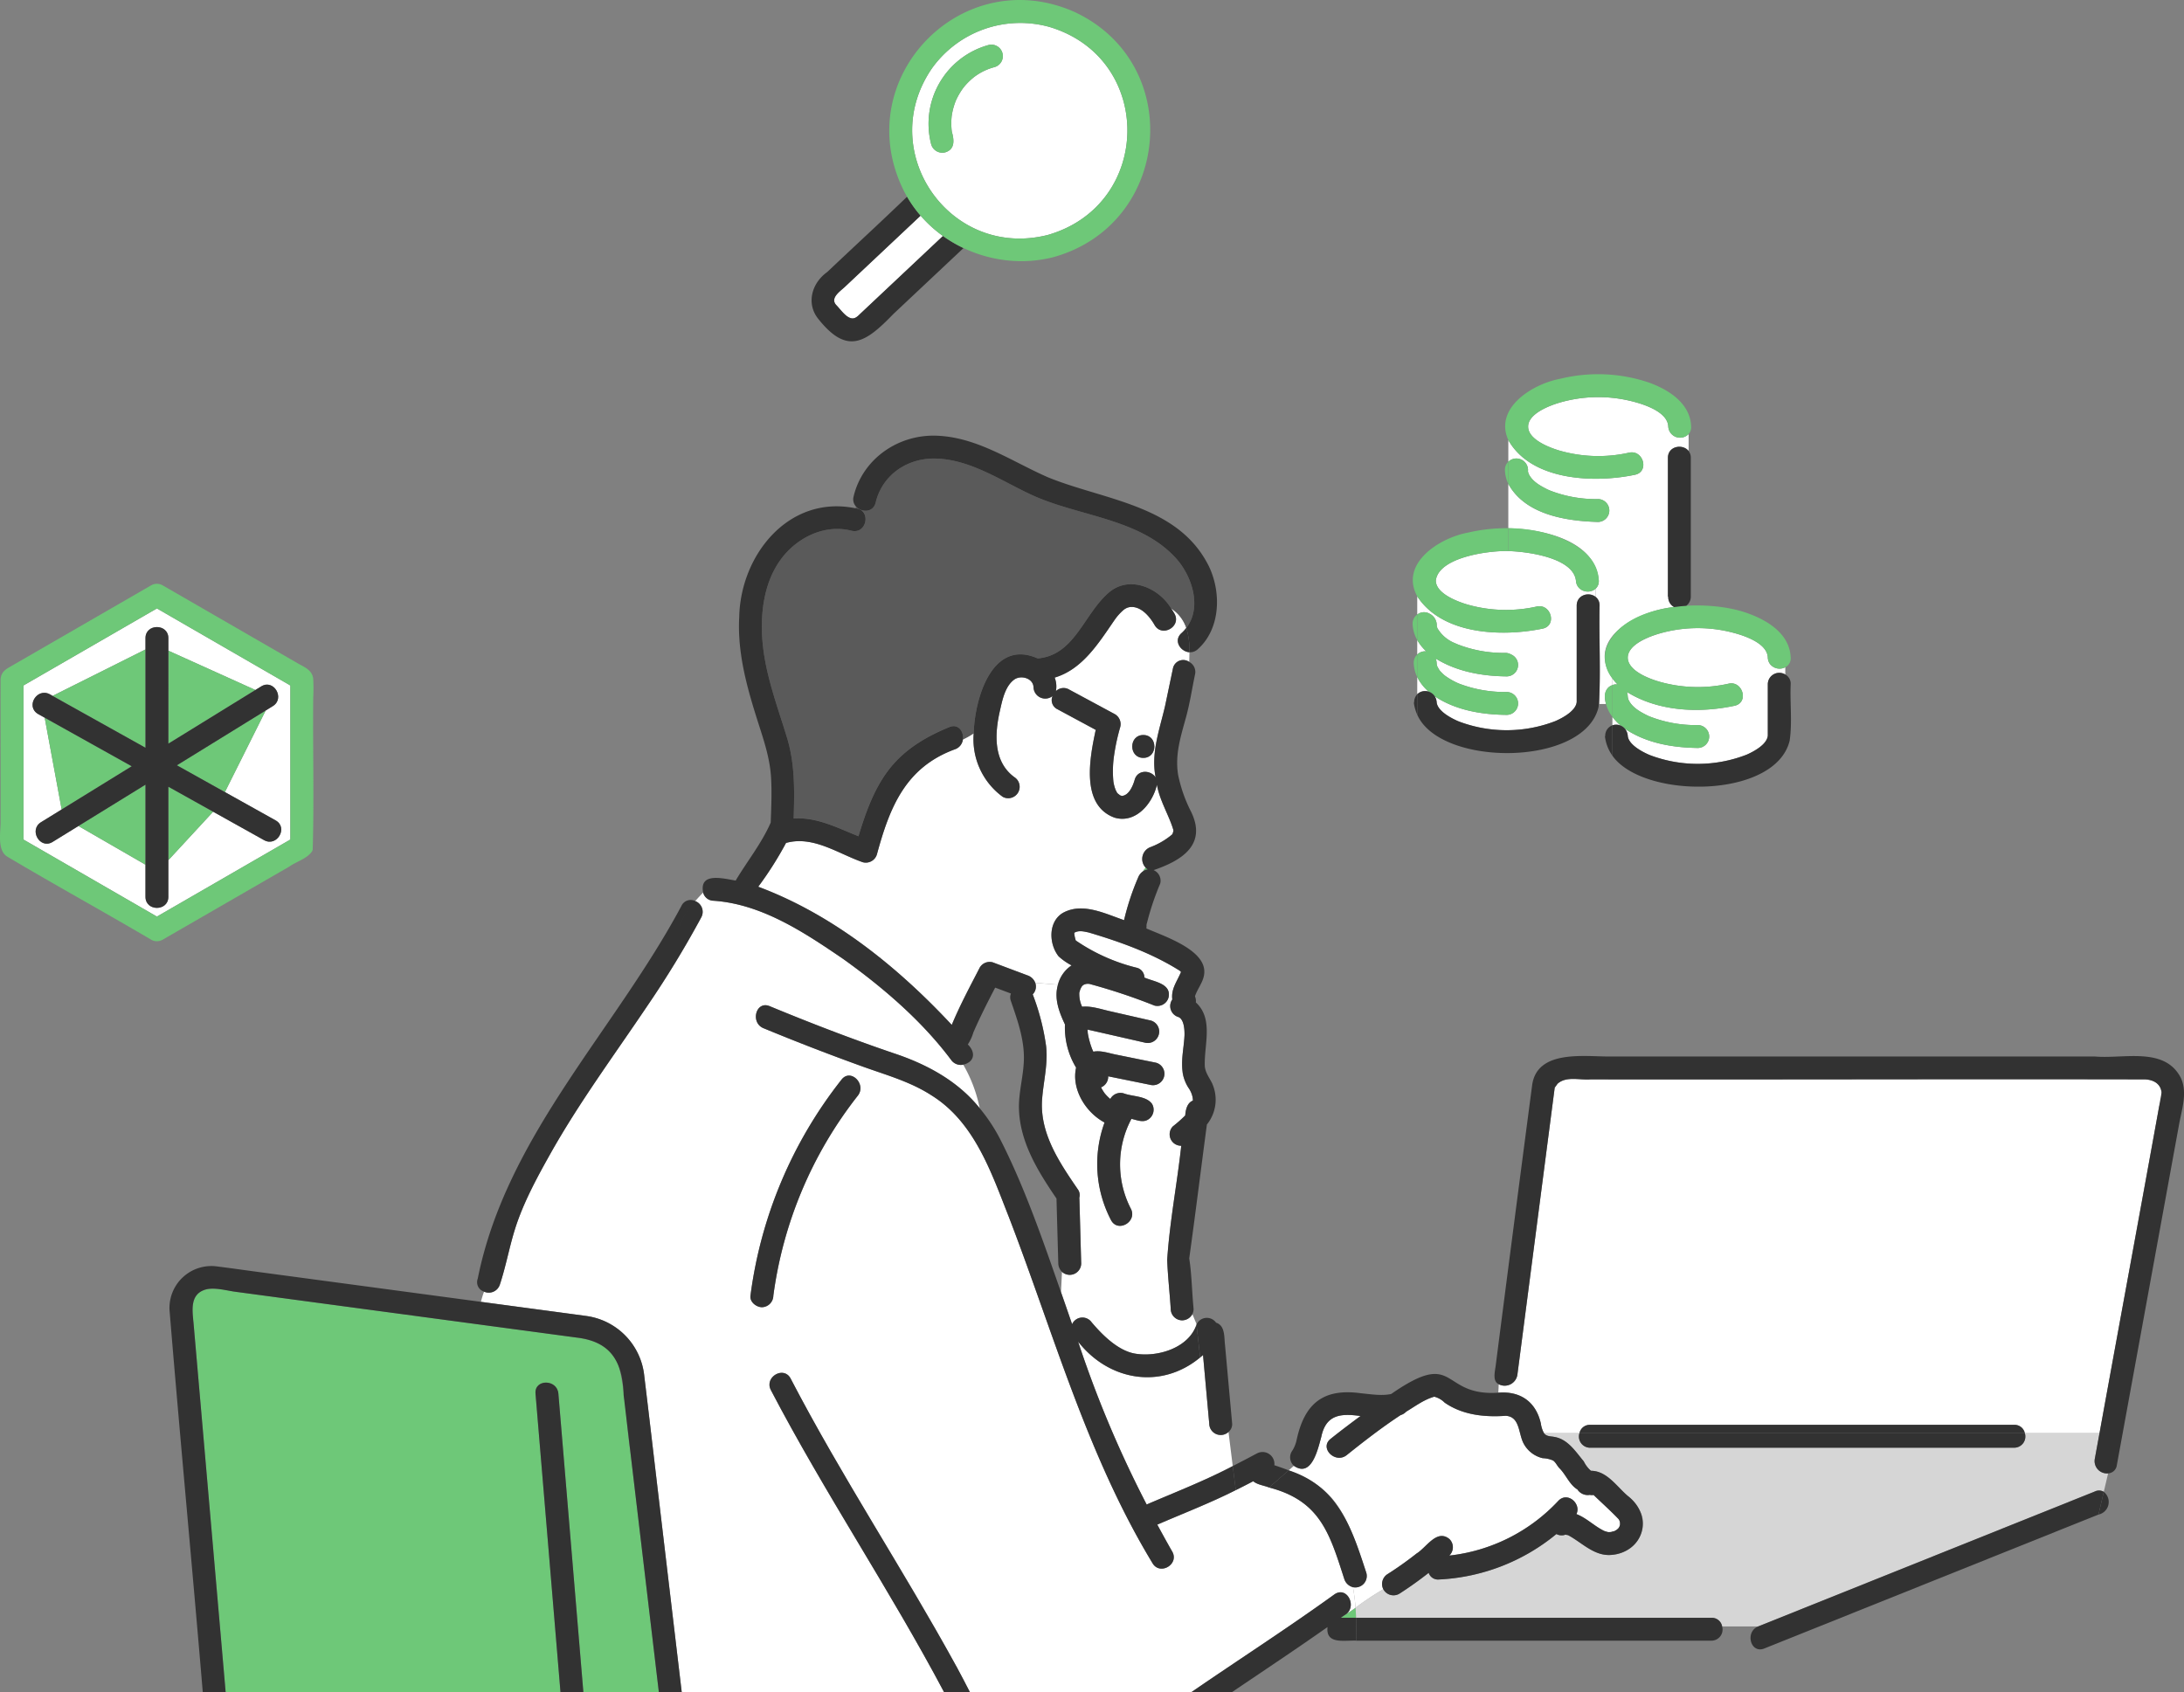 <svg id="Gruppe_13169" data-name="Gruppe 13169" xmlns="http://www.w3.org/2000/svg" xmlns:xlink="http://www.w3.org/1999/xlink" width="453.775" height="351.634" viewBox="0 0 453.775 351.634">
  <rect x="0" y="0" width="453.775" height="351.634" fill="#808080" stroke="none"/>
  <defs>
    <clipPath id="clip-path">
      <rect id="Rechteck_4820" data-name="Rechteck 4820" width="453.775" height="351.634" fill="none"/>
    </clipPath>
  </defs>
  <g id="Gruppe_13168" data-name="Gruppe 13168" clip-path="url(#clip-path)">
    <path id="Pfad_27902" data-name="Pfad 27902" d="M188.373,87.259c0-.065,0-.086,0-.13,0-.029-.013-.06-.014-.086a1.426,1.426,0,0,1,.011.216" transform="translate(110.135 50.894)" fill="#fff"/>
    <path id="Pfad_27903" data-name="Pfad 27903" d="M187.7,86.28a9.8,9.8,0,0,1-1.886-2.355v3.009a2.3,2.3,0,0,1,1.886-.654" transform="translate(108.647 49.071)" fill="#fff"/>
    <path id="Pfad_27904" data-name="Pfad 27904" d="M187.479,91.673a2.337,2.337,0,0,1,.683.108,9.685,9.685,0,0,1-2.345-3v3.569a2.185,2.185,0,0,1,1.662-.673" transform="translate(108.647 51.908)" fill="#fff"/>
    <path id="Pfad_27905" data-name="Pfad 27905" d="M212.488,90.212a10.719,10.719,0,0,1-1.082-1.249v1.374a2.021,2.021,0,0,1,1.082-.125" transform="translate(123.609 52.017)" fill="#fff"/>
    <path id="Pfad_27906" data-name="Pfad 27906" d="M222.867,80.089a2.471,2.471,0,0,1-4.079-1.713c-.612-4.77-10.121-6.006-14.047-6.114v0c-4.014-.13-14.478,1.261-15.064,6.114,0,2.664,4.32,4.32,6.481,4.971a29.215,29.215,0,0,0,14.479.439c2.987-.651,4.252,3.932,1.265,4.585-8.494,1.756-20.859,1.307-26.086-6.7v3.781a2.287,2.287,0,0,1,2.55-.182,2.658,2.658,0,0,1,1.5,2.537,3.255,3.255,0,0,0,.151.506,7.4,7.4,0,0,0,3.673,3.1c-.008,0,.292.135.379.176a26.262,26.262,0,0,0,10.093,1.832,2.363,2.363,0,0,1,1.139.315,2.372,2.372,0,0,1-.911,4.564c-5.1-.051-10.342-.984-14.733-3.7a2.889,2.889,0,0,1,.19,1.076c0-.122.019-.133.014.1a4.786,4.786,0,0,0,.125.464c.141.26.3.513.437.773a8.2,8.2,0,0,0,1.157,1.141,14.777,14.777,0,0,0,2.9,1.64,26.684,26.684,0,0,0,9.909,1.751,2.377,2.377,0,0,1,0,4.754c-5.165-.048-10.606-.96-14.972-3.879a3.163,3.163,0,0,1,.436,1.292c.214,1.8,2.957,3.257,4.547,3.935a28.02,28.02,0,0,0,20.118-.057c1.589-.7,4.264-2.154,4.428-3.974V83.572a2.4,2.4,0,0,1,3.919-1.788Z" transform="translate(108.647 42.247)" fill="#fff"/>
    <path id="Pfad_27907" data-name="Pfad 27907" d="M219.385,111.9v-1.372c-5.86-8.475,5.684-14.188,12.836-14.83a2.337,2.337,0,0,1-1.233-2.209l-.068.068V64.683c0-2.478,3.111-2.948,4.3-1.415V59.749a2.461,2.461,0,0,1-4.231-1.548c-.111-3.241-5.61-4.832-8.212-5.421a28.79,28.79,0,0,0-14.418.452c-2.184.656-6.481,2.3-6.481,4.97s4.32,4.323,6.481,4.973a29.2,29.2,0,0,0,14.479.437c2.987-.65,4.252,3.935,1.265,4.586-8.494,1.792-21.588,1.268-26.344-7.2v4.5a2.422,2.422,0,0,1,4.081,2.016,3.566,3.566,0,0,0,.151.507c.723,1.532,2.334,2.455,3.9,3.23-.009,0,.293.135.379.176a26.329,26.329,0,0,0,10.093,1.834,2.377,2.377,0,0,1,0,4.754c-6.657-.182-15.134-1.537-18.606-7.912v9.213c7.028.185,18.009,2.418,18.8,10.866a2.106,2.106,0,0,1-.675,1.713v1.7a2.158,2.158,0,0,1,.835,1.786c-.035,6.817.068,13.647-.035,20.462h1.391c-.509-1.429-.353-3.382,1.309-3.928" transform="translate(115.629 30.448)" fill="#fff"/>
    <path id="Pfad_27908" data-name="Pfad 27908" d="M212.222,95.612a2.3,2.3,0,0,1,.87.168A10.711,10.711,0,0,1,211.406,94V95.75a2.446,2.446,0,0,1,.816-.138" transform="translate(123.609 54.962)" fill="#fff"/>
    <path id="Pfad_27909" data-name="Pfad 27909" d="M243.274,89.931a2.309,2.309,0,0,1-.529-1.439c-.111-3.241-5.61-4.833-8.212-5.423a28.791,28.791,0,0,0-14.418.452c-2.182.658-6.481,2.3-6.481,4.971s4.321,4.321,6.481,4.971a29.215,29.215,0,0,0,14.479.441,2.294,2.294,0,0,1,2.425.9c.918,1.233.757,3.268-1.16,3.686-7.374,1.574-15.841,1.214-22.385-2.86a2.457,2.457,0,0,1,.16.791c0,.1.07.493.03.344a3.3,3.3,0,0,0,.152.509c.721,1.532,2.333,2.455,3.9,3.228-.008,0,.293.135.379.176a26.3,26.3,0,0,0,10.093,1.833,2.377,2.377,0,0,1,0,4.754c-5.264-.073-10.732-1-15.161-4.014a3.026,3.026,0,0,1,.624,1.545c.214,1.8,2.957,3.258,4.547,3.936a28.028,28.028,0,0,0,20.118-.059c1.589-.7,4.264-2.154,4.428-3.974V93.983A2.385,2.385,0,0,1,246.375,92V90.492a2.607,2.607,0,0,1-3.1-.561" transform="translate(124.557 48.158)" fill="#fff"/>
    <path id="Pfad_27910" data-name="Pfad 27910" d="M197.315,62.213a7.236,7.236,0,0,0,.7,2.932v-4.6a2.274,2.274,0,0,0-.7,1.672" transform="translate(115.369 35.398)" fill="#6ec878"/>
    <path id="Pfad_27911" data-name="Pfad 27911" d="M216.365,68.563a26.292,26.292,0,0,1-10.093-1.832c-.086-.041-.388-.181-.38-.176-1.569-.776-3.179-1.7-3.9-3.23a3.409,3.409,0,0,1-.151-.509,2.422,2.422,0,0,0-4.081-2.016v4.6c3.474,6.378,11.945,7.729,18.606,7.912a2.377,2.377,0,0,0,0-4.754" transform="translate(115.629 35.136)" fill="#6ec878"/>
    <path id="Pfad_27912" data-name="Pfad 27912" d="M185.354,87.521a7.068,7.068,0,0,0,.734,2.984V85.824a2.3,2.3,0,0,0-.734,1.7" transform="translate(108.376 50.181)" fill="#6ec878"/>
    <path id="Pfad_27913" data-name="Pfad 27913" d="M204.393,96.856a26.678,26.678,0,0,1-9.909-1.751,14.777,14.777,0,0,1-2.9-1.64,8.188,8.188,0,0,1-1.157-1.139c-.143-.261-.3-.513-.439-.775a4.769,4.769,0,0,1-.124-.464c0,.044,0,.065,0,.13A1.426,1.426,0,0,0,189.85,91c0,.025.01.057.014.086,0-.228-.021-.217-.016-.1a2.863,2.863,0,0,0-.19-1.076c4.391,2.715,9.63,3.648,14.735,3.7a2.372,2.372,0,0,0,.91-4.564,2.338,2.338,0,0,0-1.138-.314A26.293,26.293,0,0,1,194.072,86.9l-.38-.176a7.393,7.393,0,0,1-3.672-3.1,3.09,3.09,0,0,1-.151-.506,2.658,2.658,0,0,0-1.5-2.536,2.287,2.287,0,0,0-2.55.181v5.3a9.8,9.8,0,0,0,1.886,2.355,2.3,2.3,0,0,0-1.886.656v4.68a9.657,9.657,0,0,0,2.344,3,2.216,2.216,0,0,1,1.26.979c4.366,2.917,9.808,3.83,14.972,3.878a2.377,2.377,0,0,0,0-4.754" transform="translate(108.647 46.937)" fill="#6ec878"/>
    <path id="Pfad_27914" data-name="Pfad 27914" d="M185.21,82.465a7.221,7.221,0,0,0,.962,3.413v-5.3a2.318,2.318,0,0,0-.962,1.884" transform="translate(108.292 47.116)" fill="#6ec878"/>
    <path id="Pfad_27915" data-name="Pfad 27915" d="M210.41,92.052a7.547,7.547,0,0,0,1.578,4.386V89.83a2.374,2.374,0,0,0-1.578,2.222" transform="translate(123.026 52.523)" fill="#6ec878"/>
    <path id="Pfad_27916" data-name="Pfad 27916" d="M240.215,81.059c-8.25-3.1-25.913-2.518-29.515,7.225a6.847,6.847,0,0,0,1.288,6.277v0a10.875,10.875,0,0,0,1.082,1.249,2.021,2.021,0,0,0-1.082.125v6.608a10.726,10.726,0,0,0,1.688,1.781,2.17,2.17,0,0,1,.883.662c4.428,3.009,9.895,3.941,15.159,4.014a2.377,2.377,0,1,0,0-4.754,26.294,26.294,0,0,1-10.093-1.833l-.38-.176c-1.569-.775-3.179-1.7-3.9-3.228a3.111,3.111,0,0,1-.151-.509c.038.149-.029-.239-.032-.344a2.416,2.416,0,0,0-.16-.791c6.546,4.074,15.013,4.434,22.385,2.86,3.081-.723,1.567-5.283-1.263-4.583a29.215,29.215,0,0,1-14.479-.441c-8.567-2.507-8.625-7.423,0-9.942a28.784,28.784,0,0,1,14.416-.452c2.6.59,8.1,2.182,8.213,5.423a2.452,2.452,0,0,0,3.629,2v0a2.05,2.05,0,0,0,1.125-2c-.168-4.862-4.691-7.691-8.814-9.172" transform="translate(123.026 46.419)" fill="#6ec878"/>
    <path id="Pfad_27917" data-name="Pfad 27917" d="M222.984,59.461v0c-1.189-1.531-4.3-1.063-4.3,1.417V89.754c.024-.022.046-.044.068-.067a2.339,2.339,0,0,0,1.233,2.209c.829-.122,1.666-.211,2.509-.273a2.384,2.384,0,0,0,.944-1.87V60.878a2.255,2.255,0,0,0-.455-1.417" transform="translate(127.865 34.253)" fill="#323232"/>
    <path id="Pfad_27918" data-name="Pfad 27918" d="M185.434,92.8l-.068-.068a8.751,8.751,0,0,0,.716,2.555V91.03a2.493,2.493,0,0,0-.648,1.772" transform="translate(108.383 53.225)" fill="#323232"/>
    <path id="Pfad_27919" data-name="Pfad 27919" d="M218.95,80.242v20.043c-.165,1.821-2.841,3.279-4.429,3.974a28.028,28.028,0,0,1-20.118.059c-1.591-.68-4.334-2.135-4.548-3.935a2.4,2.4,0,0,0-4.038-1.7v4.257c4.813,10.9,34.765,10.863,37.673-1.6.586-6.946.024-14.088.214-21.1,0-3.058-4.754-3.065-4.754,0" transform="translate(108.647 45.575)" fill="#323232"/>
    <path id="Pfad_27920" data-name="Pfad 27920" d="M210.489,97.411c-.022-.022-.046-.044-.068-.068a8.72,8.72,0,0,0,1.561,4.079V95.105a2.3,2.3,0,0,0-1.493,2.306" transform="translate(123.033 55.608)" fill="#323232"/>
    <path id="Pfad_27921" data-name="Pfad 27921" d="M247.322,88.56v0a2.384,2.384,0,0,0-3.629,1.982v10.713c-.163,1.821-2.84,3.279-4.429,3.974a28.02,28.02,0,0,1-20.118.059c-1.589-.678-4.333-2.135-4.547-3.936a2.433,2.433,0,0,0-3.193-2.238v6.317c6.385,9.058,33.879,9.028,36.827-3.123.561-3.835.043-7.868.214-11.765a2.154,2.154,0,0,0-1.125-1.982" transform="translate(123.609 51.598)" fill="#323232"/>
    <path id="Pfad_27922" data-name="Pfad 27922" d="M227.172,50.785a33.038,33.038,0,0,0-18.36-.777C203.151,51.04,194.966,56.02,198,62.749v0c4.757,8.472,17.848,8.995,26.344,7.2,2.989-.653,1.724-5.237-1.263-4.585a29.208,29.208,0,0,1-14.478-.441c-2.162-.65-6.485-2.307-6.485-4.971s4.3-4.314,6.485-4.971a28.783,28.783,0,0,1,14.416-.452c2.6.59,8.1,2.182,8.214,5.423A2.459,2.459,0,0,0,235.46,61.5v0a2.147,2.147,0,0,0,.526-1.547c-.17-4.862-4.692-7.691-8.814-9.172" transform="translate(115.387 28.693)" fill="#6ec878"/>
    <path id="Pfad_27923" data-name="Pfad 27923" d="M196.712,70.176c-5.873,1.063-14.291,6.382-10.553,13.245v0c5.228,8.007,17.587,8.454,26.084,6.7,2.989-.653,1.724-5.236-1.263-4.585A29.215,29.215,0,0,1,196.5,85.1c-2.162-.651-6.483-2.307-6.483-4.971.591-4.856,11.039-6.241,15.064-6.114V69.262a34.929,34.929,0,0,0-8.37.914" transform="translate(108.306 40.496)" fill="#6ec878"/>
    <path id="Pfad_27924" data-name="Pfad 27924" d="M207.746,70.952a30.563,30.563,0,0,0-9.988-1.691v4.751c3.906.1,13.443,1.344,14.048,6.112.1,3.052,4.859,3.066,4.754,0-.168-4.862-4.691-7.691-8.814-9.172" transform="translate(115.629 40.497)" fill="#6ec878"/>
    <path id="Pfad_27925" data-name="Pfad 27925" d="M30.8,79.782,3.076,95.789V127.8q13.865,8,27.727,16.009L58.529,127.8V95.789L30.8,79.782m24.669,44.044c2.675,1.493.274,5.6-2.4,4.106l-10.587-5.909-9.305,10.072v7.61c0,3.065-4.754,3.06-4.754,0v-6.675L14.5,124.989,9.126,128.3c-2.613,1.612-5-2.5-2.4-4.1l4.285-2.643L7.485,102.488q-.675-.378-1.352-.754c-2.946-1.86.227-5.995,2.986-3.778L28.426,88.3V85.95c0-3.065,4.754-3.06,4.754,0v2.61l18.083,8.168q.609-.376,1.215-.75c2.615-1.613,5,2.5,2.4,4.1l-1.472.908-8.477,16.952,10.543,5.884" transform="translate(1.799 46.648)" fill="#fff"/>
    <path id="Pfad_27926" data-name="Pfad 27926" d="M37.422,95.77l-14.231,8.778q4.989,2.784,9.979,5.569l8.475-16.952L37.422,95.77" transform="translate(13.56 54.473)" fill="#6ec878"/>
    <path id="Pfad_27927" data-name="Pfad 27927" d="M22.073,118.426l9.307-10.072-9.307-5.195Z" transform="translate(12.906 60.317)" fill="#6ec878"/>
    <path id="Pfad_27928" data-name="Pfad 27928" d="M24.211,102.888l-13.926,8.591,13.926,8.041Z" transform="translate(6.014 60.158)" fill="#6ec878"/>
    <path id="Pfad_27929" data-name="Pfad 27929" d="M26.2,105.587V85.157L6.89,94.811,26.2,105.587" transform="translate(4.029 49.791)" fill="#6ec878"/>
    <path id="Pfad_27930" data-name="Pfad 27930" d="M23.939,104.2Q14.9,99.156,5.859,94.109l3.526,19.069L23.939,104.2" transform="translate(3.426 55.025)" fill="#6ec878"/>
    <path id="Pfad_27931" data-name="Pfad 27931" d="M22.073,104.642,40.156,93.487,22.073,85.321Z" transform="translate(12.906 49.887)" fill="#6ec878"/>
    <path id="Pfad_27932" data-name="Pfad 27932" d="M61.862,93.073,33.8,76.872a2.4,2.4,0,0,0-2.4,0Q16.791,85.309,2.181,93.743c-1.087.628-1.9,1.131-2.059,2.585-.021,9.9.014,19.831,0,29.743,0,2.1-.7,5.71,1.26,7.093,9.911,5.9,20.067,11.475,30.022,17.333a2.4,2.4,0,0,0,2.4,0l26.263-15.162c1.521-1.086,3.787-1.667,4.806-3.253a1.661,1.661,0,0,0,.1-.311c.306-10.492.006-21.054.108-31.567a38.257,38.257,0,0,0,0-3.884c-.192-1.853-1.808-2.433-3.22-3.247m-1.534,33.559v3.06Q46.465,137.7,32.6,145.7L4.876,129.692V97.678q13.863-8,27.726-16.009,13.863,8.006,27.726,16.009Z" transform="translate(0 44.76)" fill="#6ec878"/>
    <path id="Pfad_27933" data-name="Pfad 27933" d="M48.485,102.167q2.848-1.757,5.7-3.513c2.6-1.6.214-5.718-2.4-4.106l-19.3,11.9V84.52c0-3.058-4.754-3.063-4.754,0V107.3q-9.946-5.55-19.893-11.1c-2.675-1.493-5.074,2.612-2.4,4.1q9.715,5.422,19.432,10.846L6.03,122.768c-2.6,1.6-.214,5.718,2.4,4.106l19.3-11.9v23.306c0,3.058,4.754,3.063,4.754,0V115.4q9.948,5.55,19.893,11.1c2.675,1.493,5.074-2.612,2.4-4.1q-10.259-5.726-20.52-11.453l14.231-8.778" transform="translate(2.496 48.076)" fill="#323232"/>
    <path id="Pfad_27934" data-name="Pfad 27934" d="M111.532,43.129c-.948.892-3.054,2.26-1.746,3.708,1.3,1.35,3.038,4.188,4.9,1.927l17.287-16.256a26.514,26.514,0,0,1-4.645-4.233q-7.9,7.428-15.795,14.853" transform="translate(63.948 16.533)" fill="#fff"/>
    <path id="Pfad_27935" data-name="Pfad 27935" d="M122.073,44.9l-5.659,5.321c-.553.52-1.125,1.081-1.962.789-1.122-.391-2.116-1.9-2.936-2.716-1.309-1.448.8-2.816,1.746-3.708L129.057,29.73a25.841,25.841,0,0,1-2.8-3.941c-5.48,5.277-11.074,10.421-16.595,15.652-3.193,2.258-4.426,6.5-1.913,9.681,6.028,7.626,9.836,5.058,15.625-.932l14.586-13.716a27.36,27.36,0,0,1-4.263-2.513L122.073,44.9" transform="translate(62.219 15.079)" fill="#323232"/>
    <path id="Pfad_27936" data-name="Pfad 27936" d="M148.171,3.854a22.572,22.572,0,0,0-24.454,8.57c-11.882,17.273,3.719,39.8,24.068,34.635,21.794-6.279,22.148-36.637.385-43.205M136.7,12.189a12.024,12.024,0,0,0-4.239,2.062,13.614,13.614,0,0,0-2.231,2.228,14.271,14.271,0,0,0-1.58,2.716,14.113,14.113,0,0,0-.834,3.084,13.987,13.987,0,0,0,.021,3.356c-.022-.181-.021-.187,0-.017.482,1.681.7,3.642-1.366,4.279a2.412,2.412,0,0,1-2.924-1.659A16.97,16.97,0,0,1,135.438,7.6a2.378,2.378,0,0,1,1.263,4.585" transform="translate(69.928 1.759)" fill="#fff"/>
    <path id="Pfad_27937" data-name="Pfad 27937" d="M154.995,2.443c-23.368-10.28-46.6,13.784-35.58,36.787,5.513,11.4,19.1,17.386,31.39,14.174,24.417-6.887,27.276-40.291,4.19-50.961M149.54,48.82c-20.354,5.161-35.949-17.365-24.068-34.637a22.574,22.574,0,0,1,24.453-8.568c21.769,6.572,21.4,36.931-.385,43.205" transform="translate(68.172 0)" fill="#6ec878"/>
    <path id="Pfad_27938" data-name="Pfad 27938" d="M134.195,5.939a16.968,16.968,0,0,0-11.884,20.633,2.412,2.412,0,0,0,2.924,1.659c2.065-.643,1.845-2.591,1.366-4.279-.027-.17-.029-.163-.006.017a14.07,14.07,0,0,1-.021-3.356,14.2,14.2,0,0,1,.834-3.084,14.356,14.356,0,0,1,1.58-2.716,13.739,13.739,0,0,1,2.231-2.228,12.032,12.032,0,0,1,4.241-2.062,2.378,2.378,0,0,0-1.265-4.585" transform="translate(71.169 3.425)" fill="#6ec878"/>
    <path id="Pfad_27939" data-name="Pfad 27939" d="M210.88,200.9c.07.008.113,0,.1-.008a.744.744,0,0,0-.1.008" transform="translate(123.301 117.462)" fill="#6ec878"/>
    <path id="Pfad_27940" data-name="Pfad 27940" d="M205.644,201.315a.492.492,0,0,0-.162-.065.6.6,0,0,0,.162.065" transform="translate(120.145 117.67)" fill="#6ec878"/>
    <path id="Pfad_27941" data-name="Pfad 27941" d="M205.169,201.229c0,.008.027,0,.07,0-.027,0-.067,0-.07,0" transform="translate(119.962 117.655)" fill="#6ec878"/>
    <path id="Pfad_27942" data-name="Pfad 27942" d="M150.341,121.265c-.014.082-.024.17-.04.252.017-.087.03-.154.043-.217,0-.019,0-.038,0-.057l0,.022" transform="translate(87.881 70.891)" fill="#6ec878"/>
    <path id="Pfad_27943" data-name="Pfad 27943" d="M211.687,200.766c.043-.013.036-.013,0,0" transform="translate(123.773 117.382)" fill="#6ec878"/>
    <path id="Pfad_27944" data-name="Pfad 27944" d="M210.861,200.9l.03,0h0l-.027,0h0" transform="translate(123.29 117.465)" fill="#6ec878"/>
    <path id="Pfad_27945" data-name="Pfad 27945" d="M150.332,121.3c0,.016,0,.032,0,.048.009-.059.027-.116.038-.174.033-.217-.025-.024-.036.127" transform="translate(87.898 70.79)" fill="#6ec878"/>
    <path id="Pfad_27946" data-name="Pfad 27946" d="M101.257,190.764q2.6,31.03,5.193,62.06h15.685l-5.886-49.658c-.935-5.971-.989-12.487-2.48-18.256-1.57-3.916-5.031-5.288-8.717-5.784q-35.556-4.771-71.11-9.545c-6.336-1.377-9.592-.769-8.488,6.569q3.337,38.337,6.672,76.674H101.7q-2.6-31.03-5.193-62.06c-.255-3.054,4.5-3.027,4.754,0" transform="translate(14.759 98.81)" fill="#6ec878"/>
    <path id="Pfad_27947" data-name="Pfad 27947" d="M176.537,212.379c-.249.173-.5.345-.743.521h3.173c-.027-.7-.059-1.395-.109-2.092-.767.542-1.537,1.074-2.32,1.57" transform="translate(102.786 123.26)" fill="#6ec878"/>
    <path id="Pfad_27948" data-name="Pfad 27948" d="M314.576,190.946H226.462a2.315,2.315,0,0,1-2.209-3.022h-7.366c.539.721,1.341.613,2.149.778,2.824.483,4.405,3.046,6.112,5.084a6.087,6.087,0,0,0,1.494,1.954c3.271.013,5.315,3.206,7.573,5.16a9.966,9.966,0,0,1,2.894,3.8c1.505,4.176-2.082,8.4-6.315,8.518-3.509.25-6.009-2.556-8.871-4.089-.133-.043-.385-.067-.564-.133a2.249,2.249,0,0,1-1.9-.124,41.435,41.435,0,0,1-24.395,9.446,2.038,2.038,0,0,1-2.139-1.379c-1.975,1.545-4.012,3.008-6.125,4.356a2.4,2.4,0,0,1-3.3-.949,63.656,63.656,0,0,0-5.773,3.84c.051.7.084,1.395.109,2.092h73.833a2.18,2.18,0,0,1,2.228,1.8h7.492l46.373-18.592,23.623-9.47a1.926,1.926,0,0,1,1.808.09l.9-3.837a2.567,2.567,0,0,1-2.778-2.971l.984-5.383H316.786a2.319,2.319,0,0,1-2.211,3.022" transform="translate(103.916 109.879)" fill="#d6d6d6"/>
    <path id="Pfad_27949" data-name="Pfad 27949" d="M330.853,141.568c-38.41-.086-76.84.057-115.257,0-2.242.184-5.025-.732-6.852.914.016-.016-.585.811-.583.818l-7.754,59.654a2.672,2.672,0,0,1-3.875,1.959l-.084,1.757c4.586-.38,7.83,1.9,8.839,6.41a5.666,5.666,0,0,0,.653,2h7.366a2.174,2.174,0,0,1,2.209-1.732h88.116a2.17,2.17,0,0,1,2.209,1.732h15.516q6.2-33.937,12.392-67.873c.962-3,.715-5.347-2.9-5.642" transform="translate(114.863 82.721)" fill="#fff"/>
    <path id="Pfad_27950" data-name="Pfad 27950" d="M166.462,202.963a2.425,2.425,0,0,1-2.377-2.377c-.217-3.4-.612-6.8-.734-10.2.51-7.879,2.057-15.809,2.919-23.7a2.377,2.377,0,0,1-1.742-4.03,27.4,27.4,0,0,0,2.566-2.265c.092-1.2.4-2.631,1.6-3.09-.011-2.114-2.089-3.8-2.177-6.15-.357-2.532.38-4.94.428-7.456.021-1.052-.074-3.258-1.247-3.751a2.378,2.378,0,0,1-1.287-3.656c-.279-2.2.937-3.646,1.808-5.708-.063-.079-.2-.206-.247-.254-5.773-3.656-12.407-6.019-18.932-7.958-1.038-.214-2.09-.513-3.081.111.132-.108.09.146.078.043a6.533,6.533,0,0,0,.319,1.513,38.686,38.686,0,0,0,12.567,5.64,2.1,2.1,0,0,1,1.688,2.055c1.941.875,5.681,1.214,5.012,4.165a2.4,2.4,0,0,1-2.924,1.661,122.577,122.577,0,0,0-13.237-4.426,1.871,1.871,0,0,0-1.656.227c.12-.1-.108.136-.22.258a5.646,5.646,0,0,0-.314.628c-.055.173-.12.455-.185.6a6.244,6.244,0,0,0,.582,2.954c1.837-.2,3.973.52,5.675.908l8.58,1.956a2.378,2.378,0,0,1-1.265,4.585c-3.957-.9-7.9-1.808-11.86-2.7.006.228.038.51.048.729a16.731,16.731,0,0,0,.932,3.374c.071.165.149.33.228.491,1.57-.323,3.272.338,4.813.624q4.108.834,8.215,1.667a2.378,2.378,0,0,1-1.263,4.585l-8.686-1.762a2.371,2.371,0,0,1-1.485,2.295,9.469,9.469,0,0,0,.769,1.252,8.582,8.582,0,0,0,1.16,1.166,2.4,2.4,0,0,1,2.734-1.185c1.864.713,4.737.51,5.946,2.22a2.4,2.4,0,0,1-.853,3.253c-1.084.662-2.317.081-3.437-.16a20.1,20.1,0,0,0-.135,18.649c1.431,2.705-2.673,5.1-4.1,2.4a25.155,25.155,0,0,1-1.347-20.289c-3.914-2.078-6.924-6.919-5.913-11.407a16.029,16.029,0,0,1-2.314-8.973c-1.217-2.57-2.3-5.394-1.455-8.256l-4.718-.384a2.3,2.3,0,0,1-.532,2.388,48.221,48.221,0,0,1,2.792,10.806c.4,3.748-.553,7.256-.834,10.958-.539,7.085,3.578,13.137,7.4,18.726a2.03,2.03,0,0,1,.326,1.8c.147,4.547.254,9.1.387,13.647a2.385,2.385,0,0,1-3.993,1.718l-.2,4.228q1.162,3.328,2.307,6.661a2.349,2.349,0,0,1,4.049-.409c2.019,2.383,5.421,5.977,9.167,6.546,4.605.732,11.026-1.208,12.63-6.061l-.016-.146-.835-2.013a2.638,2.638,0,0,1-2.117,1.279" transform="translate(79.166 71.394)" fill="#fff"/>
    <path id="Pfad_27951" data-name="Pfad 27951" d="M156.906,173.694l-.043-.1.017.144c.006-.014.017-.027.025-.043" transform="translate(91.718 101.5)" fill="#6ec878"/>
    <path id="Pfad_27952" data-name="Pfad 27952" d="M164.634,85.022a7.879,7.879,0,0,0,.992-1.079,7.716,7.716,0,0,0-3.133-4.031c.235.344.455.694.661,1.047,1.543,2.653-2.567,5.043-4.1,2.4-1.108-1.929-3.006-4.092-5.253-3.732-.135.029-.268.067-.4.106a3.112,3.112,0,0,0-.826.488,11.167,11.167,0,0,0-1.832,2.043c-3.366,4.889-6.7,10.282-12.464,12a5.022,5.022,0,0,1,.255,2.822,2.264,2.264,0,0,1,2.727-.353q4.773,2.57,9.545,5.141a2.4,2.4,0,0,1,1.093,2.683,42.906,42.906,0,0,0-1.285,5.952,22.425,22.425,0,0,0-.135,5.323,8.022,8.022,0,0,0,.472,1.786c.1.19.217.407.3.591.138.125.271.274.41.4-.447-.426.065.021.209.113a.51.51,0,0,1,.052.027c.106.035.211.073.319.1,1.442-.079,2.288-2.035,2.656-3.32.613-2.255,3.426-2.047,4.366-.51-1.022-5.126.84-9.992,1.967-14.891q.813-3.886,1.628-7.771A2.174,2.174,0,0,1,166.234,91c.025-.678.044-1.349.048-2.006-1.848-.111-3.4-2.425-1.648-3.976M156.7,110.95c-3.065,0-3.058-4.754,0-4.754s3.058,4.754,0,4.754" transform="translate(80.849 46.534)" fill="#fff"/>
    <path id="Pfad_27953" data-name="Pfad 27953" d="M118.495,75.115c-5.336-1.377-10.893,1.215-14.242,5.405-3.8,4.762-4.7,11.248-4.268,17.154.51,7.06,3.081,13.722,5.123,20.43,1.678,5.512,1.558,11.144,1.388,16.809,4.764-.328,8.988,1.889,13.462,3.691,1.434-4.724,3.111-9.526,6.047-13.491,3.28-4.429,7.82-7.13,12.847-9.2,1.887-.778,3.052,1.006,2.8,2.624a16.166,16.166,0,0,0,2.25-1.273c.184-7.166,3.783-19.826,13.285-15.611,7.8-.648,9.63-9.418,14.956-13.823,4.247-3.461,10.243-.811,12.8,3.459a7.727,7.727,0,0,1,3.133,4.03c3.306-4.253,1.206-10.77-2.133-14.464-7.518-8.315-20.278-8.7-29.952-13.159-6.385-2.941-12.768-7.407-20.037-7.572-5.821-.133-11.041,3.375-12.419,9.15-.5,2.106-2.933,2.082-4.068.841-.049.106-.09.22-.133.331,3.344.28,2.415,5.462-.835,4.664" transform="translate(58.404 35.155)" fill="#5a5a5a"/>
    <path id="Pfad_27954" data-name="Pfad 27954" d="M185.6,120.3c-1.035-3.192-2.764-5.874-3.355-9.18-.873,3.878-4.421,8.174-8.843,6.83-7.061-2.626-5.1-12.484-3.87-18.227l-7.957-4.283a2.107,2.107,0,0,1-1.014-2.743,2.439,2.439,0,0,1-3.952-1.791C156.574,89,154,88.263,152.6,89.276c-1.936,1.4-2.493,4.366-2.986,6.535-1.086,4.767-1.385,10.513,3.009,13.735a2.377,2.377,0,0,1-2.4,4.1,14.8,14.8,0,0,1-6.047-13.159,16.507,16.507,0,0,1-2.25,1.271,2.472,2.472,0,0,1-1.534,1.96c-10.34,3.737-13.644,12-16.318,21.855a2.407,2.407,0,0,1-2.924,1.659c-5.155-1.788-10.331-5.588-15.966-4.014a72.744,72.744,0,0,1-5.776,9.1c15.568,5.816,28.971,16.649,40.213,28.708,1.7-4.09,3.791-7.984,5.817-11.911a2.385,2.385,0,0,1,2.684-1.093l7.242,2.719a2.589,2.589,0,0,1,1.6,1.542l4.718.384a6.843,6.843,0,0,1,2.835-4.009,12.523,12.523,0,0,1-2.7-1.886c-2.025-2.548-2.2-7.153.867-9.006,4.071-2.269,8.743.132,12.735,1.493a52.891,52.891,0,0,1,2.919-8.844,2.8,2.8,0,0,1,1.038-1.32,2.965,2.965,0,0,1,.559-.713,2.636,2.636,0,0,1,.834-4.247,15.442,15.442,0,0,0,4.613-2.658c.038-.049.109-.162.17-.26-.029-.017.079-.387.111-.358a2.859,2.859,0,0,0-.006-.331c.014.084.09.268-.057-.236" transform="translate(58.125 51.933)" fill="#fff"/>
    <path id="Pfad_27955" data-name="Pfad 27955" d="M149.875,114.5a2.238,2.238,0,0,1,.981-.39,1.844,1.844,0,0,1-.422-.323,2.965,2.965,0,0,0-.559.713" transform="translate(87.632 66.533)" fill="#6ec878"/>
    <path id="Pfad_27956" data-name="Pfad 27956" d="M210.755,283.13c9.857-6.775,19.921-13.247,29.621-20.249,2.718-1.9,4.941,2.816,2.079,4.329.783-.5,1.553-1.028,2.32-1.569a39.591,39.591,0,0,0-.536-4.264,2.554,2.554,0,0,1-1.791-1.673c-3.046-9.448-4.985-16.28-15.631-19.04l-.678.593.678-.593c-1.084-.434-2.412-.559-3.3-1.3q-1.8.944-3.627,1.853l.014.12-.014-.12c-5.3,2.68-10.855,4.811-16.3,7.169,1.016,1.872,2.036,3.74,3.1,5.588,1.526,2.661-2.585,5.054-4.106,2.4-13.559-22.363-20.492-47.636-29.811-71.855-3.67-9.305-7.141-19.753-16.082-25.325-4.386-2.849-9.385-4.22-14.261-5.976q-10.419-3.753-20.663-7.99c-2.792-1.154-1.561-5.752,1.265-4.585,8.44,3.49,16.982,6.786,25.626,9.732,6.876,2.265,13.432,5.732,18.026,11.475a29.626,29.626,0,0,0-3.415-9.044,2.467,2.467,0,0,1-2.494-.964c-6.076-8.139-14.2-15.1-22.416-20.983-8.084-5.523-16.917-11.423-26.948-12.118a2.26,2.26,0,0,1-2.182-1.705q-.856.872-1.648,1.775a2.39,2.39,0,0,1,1.268,3.367A205.816,205.816,0,0,1,97.68,140.507C90.8,150.744,83.437,160.682,77.4,171.456c-2.772,4.946-5.607,10.179-7.3,15.611-1.177,3.776-1.87,7.7-3.12,11.453a2.417,2.417,0,0,1-3.274,1.45,17.987,17.987,0,0,0-.651,2.116q10.88,1.464,21.76,2.921a14.01,14.01,0,0,1,12.191,12.616c2.618,21.858,5.166,43.725,7.773,65.584h54.51l-.01-.021h0c-11.3-21.332-24.812-41.361-35.982-62.767-1.421-2.708,2.683-5.109,4.106-2.4,11.506,22.241,25.7,42.949,37.244,65.166h46.029l.078-.055m-69.4-123.874a85.447,85.447,0,0,0-17.544,41.571,2.434,2.434,0,0,1-2.377,2.377c-1.163-.013-2.545-1.093-2.377-2.377a91.4,91.4,0,0,1,18.937-44.933c1.9-2.4,5.236.984,3.361,3.361" transform="translate(36.869 68.428)" fill="#fff"/>
    <path id="Pfad_27957" data-name="Pfad 27957" d="M172.6,194.695a2.385,2.385,0,0,1-4-1.721q-.647-7.136-1.293-14.275c-.189.185-.4.344-.6.517l.029.255-.029-.255c-8.093,6.725-18.977,4.876-25.358-3.3a230.87,230.87,0,0,0,14.245,33.855c6.263-2.691,12.017-4.908,17.888-7.984Z" transform="translate(82.647 102.856)" fill="#fff"/>
    <path id="Pfad_27958" data-name="Pfad 27958" d="M237.744,209.087c-.008-.03-.055-.158-.082-.236-.068-.111-.122-.2-.16-.268-1.661-1.745-3.464-3.347-5.2-5.022a2,2,0,0,1-.791-.016,2.551,2.551,0,0,1-2.567-1.128c-1.645-.987-2.383-3.079-3.737-4.415-.452-.464-.759-1.2-1.287-1.58a5.734,5.734,0,0,0-2.181-.5,6.024,6.024,0,0,1-3.947-3.008c-1.136-2.074-.743-5.611-3.719-5.8-4.386.314-8.995-.147-12.719-2.743a4.636,4.636,0,0,0-2.147-1.227c-2.15.6-3.935,1.971-5.829,3.1a2.673,2.673,0,0,1-1.181.729c-3.9,2.564-7.632,5.462-11.18,8.3-2.366,1.894-5.749-1.452-3.361-3.361,2.038-1.631,4.125-3.2,6.222-4.754-4.084-.575-7.174-.333-8.144,4.314-.707,2.537-1.99,8.584-5.7,6.033l-1.074.94c3.589,1.382,6.955,3.179,9.407,6.326,3.413,4.385,4.94,9.846,6.735,15.015a2.382,2.382,0,0,1-2.792,2.938,39.182,39.182,0,0,1,.534,4.264,63.457,63.457,0,0,1,5.775-3.84,2.425,2.425,0,0,1,.9-3.157,70.942,70.942,0,0,0,5.984-4.25c2.076-1.247,4.241-5.214,6.879-3a2.386,2.386,0,0,1-.059,3.412A36.455,36.455,0,0,0,224.959,204.8c1.9-2.041,4.838.563,3.783,2.735,2.127.822,3.734,2.524,5.773,3.5a6.123,6.123,0,0,0,.834.244.156.156,0,0,0,.038,0,.347.347,0,0,1,.1-.008,3.933,3.933,0,0,0,.453-.016,4.832,4.832,0,0,1,.666-.176,3.92,3.92,0,0,0,.563-.331,3.845,3.845,0,0,0,.333-.319c.068-.1.122-.22.189-.326.03-.108.074-.252.1-.331.006-.152,0-.3,0-.453-.016-.079-.04-.2-.049-.236" transform="translate(98.794 107.081)" fill="#fff"/>
    <path id="Pfad_27959" data-name="Pfad 27959" d="M203.868,142.624l-.029.223c.04-.032.152-1.179.029-.223" transform="translate(119.184 83.17)" fill="#6ec878"/>
    <path id="Pfad_27960" data-name="Pfad 27960" d="M150.328,121.364c.021-.1.033-.179.041-.23-.011.057-.029.114-.04.173,0,.019,0,.038,0,.057" transform="translate(87.897 70.827)" fill="#323232"/>
    <path id="Pfad_27961" data-name="Pfad 27961" d="M150.748,101.132c3.058,0,3.065-4.754,0-4.754s-3.065,4.754,0,4.754" transform="translate(86.8 56.352)" fill="#323232"/>
    <path id="Pfad_27962" data-name="Pfad 27962" d="M338.431,142.8c-3.42-6.275-11.844-3.7-17.692-4.226H219.7c-5.3,0-14.963-1.421-15.939,6q-3.839,29.157-7.581,58.323c-.166,1.241-.666,3.154.643,3.776l.162-3.4-.162,3.4a2.671,2.671,0,0,0,3.875-1.959l7.754-59.654s.6-.834.583-.818c1.821-1.646,4.618-.731,6.852-.914,38.416.057,76.847-.086,115.257,0,1.643.063,3.193.875,3.413,2.708-4.22,23.531-8.638,47.222-12.91,70.806h0q-.49,2.691-.983,5.385a2.566,2.566,0,0,0,2.778,2.97l1.277-5.429-1.277,5.429a1.93,1.93,0,0,0,1.807-1.707q5.3-29.014,10.6-58.03,1.167-6.4,2.336-12.8c.588-3.214,1.838-6.821.25-9.863m-129.979,2.257.029-.223c.124-.956.011.192-.029.223" transform="translate(114.571 80.96)" fill="#323232"/>
    <path id="Pfad_27963" data-name="Pfad 27963" d="M207.115,187.924a2.316,2.316,0,0,0,2.209,3.022h88.114a2.318,2.318,0,0,0,2.211-3.022Z" transform="translate(121.054 109.879)" fill="#323232"/>
    <path id="Pfad_27964" data-name="Pfad 27964" d="M297.409,186.831H209.3a2.173,2.173,0,0,0-2.209,1.732H299.62a2.173,2.173,0,0,0-2.211-1.732" transform="translate(121.083 109.24)" fill="#323232"/>
    <path id="Pfad_27965" data-name="Pfad 27965" d="M139.726,241c-11.1-20.153-23.81-39.383-34.442-59.8-1.421-2.71-5.526-.309-4.1,2.4,11.171,21.4,24.682,41.434,35.982,62.765h5.367c-.924-1.8-1.84-3.61-2.8-5.364" transform="translate(58.987 105.25)" fill="#323232"/>
    <path id="Pfad_27966" data-name="Pfad 27966" d="M123.777,221.88l.011.021h5.367l-.011-.021Z" transform="translate(72.372 129.733)" fill="#323232"/>
    <path id="Pfad_27967" data-name="Pfad 27967" d="M184.486,216.018c-.4,3.683,3.55,2.7,6,2.819,0-1.585-.009-3.169-.068-4.754h-3.173c.247-.177.5-.349.743-.521a18.7,18.7,0,0,1-5.426,2.5,18.7,18.7,0,0,0,5.426-2.5c2.859-1.513.642-6.231-2.079-4.329-9.725,7.02-19.818,13.506-29.7,20.3h8.427c6.632-4.485,13.3-8.915,19.85-13.519" transform="translate(91.335 122.078)" fill="#323232"/>
    <path id="Pfad_27968" data-name="Pfad 27968" d="M253.856,213.934h0a2.179,2.179,0,0,0-2.228-1.8H177.795c.059,1.585.068,3.169.068,4.754h73.765a2.311,2.311,0,0,0,2.228-2.949" transform="translate(103.956 124.031)" fill="#323232"/>
    <path id="Pfad_27969" data-name="Pfad 27969" d="M170.39,210.166c0-.025-.008-.049-.01-.073a2.026,2.026,0,0,0-.328-1.8c-3.819-5.589-7.936-11.643-7.4-18.726.282-3.7,1.233-7.212.835-10.958A48.221,48.221,0,0,0,160.7,167.8a2.3,2.3,0,0,0,.532-2.388l-4.047-.328,4.047.328a2.591,2.591,0,0,0-1.6-1.543q-3.623-1.357-7.244-2.718a2.387,2.387,0,0,0-2.684,1.093c-2.025,3.927-4.114,7.82-5.817,11.911-11.24-12.06-24.645-22.894-40.212-28.71a72.725,72.725,0,0,0,5.776-9.1c5.635-1.574,10.811,2.225,15.966,4.014a2.408,2.408,0,0,0,2.924-1.661c2.672-9.854,5.985-18.123,16.318-21.853a2.472,2.472,0,0,0,1.534-1.96,9.362,9.362,0,0,1-6.977.615,9.362,9.362,0,0,0,6.977-.615c.254-1.618-.911-3.4-2.8-2.624-5.027,2.068-9.567,4.768-12.849,9.2-2.936,3.965-4.613,8.767-6.047,13.492-4.474-1.8-8.7-4.02-13.462-3.692.17-5.665.292-11.3-1.387-16.809-2.044-6.708-4.613-13.37-5.125-20.43-.426-5.906.464-12.392,4.269-17.154,3.347-4.19,8.906-6.783,14.242-5.405,3.247.8,4.179-4.386.834-4.664a7.314,7.314,0,0,0-.5,2.748,7.314,7.314,0,0,1,.5-2.748c-13.855-2.84-23.9,9.7-24.146,22.65-.412,7.529,1.7,14.907,3.971,22,1.195,3.741,2.407,7.348,2.643,11.3.187,3.117.04,6.242-.071,9.362-1.878,4.309-4.919,8.074-7.282,12.047-2.575-.414-7.6-1.813-6.759,2.493q.513-.523,1.032-1.041-.518.518-1.032,1.041a2.259,2.259,0,0,0,2.181,1.7c10.033.7,18.864,6.6,26.948,12.118,8.22,5.882,16.34,12.844,22.417,20.983a2.464,2.464,0,0,0,2.494.964,34.019,34.019,0,0,0-2.3-3.531,34.019,34.019,0,0,1,2.3,3.531c2.318-.529,2.683-2.521.956-4.2a9.461,9.461,0,0,0,1.154-2.51c1.376-3.163,2.938-6.241,4.531-9.3l3.272,1.228a2.116,2.116,0,0,0-.014,1.537c1.292,3.757,2.683,7.632,2.711,11.651.027,3.661-1.149,7.215-1.027,10.882.233,6.931,4,12.958,7.794,18.528l.376,13.511a2.567,2.567,0,0,0,.759,1.719l.257-5.512-.257,5.512a2.386,2.386,0,0,0,4-1.719q-.188-6.786-.377-13.573" transform="translate(53.867 38.815)" fill="#323232"/>
    <path id="Pfad_27970" data-name="Pfad 27970" d="M107.863,118.23c-2.055,2.341-3.657,4.909-3.657,8.278,0-3.369,1.6-5.938,3.657-8.278a2.094,2.094,0,0,0-2.837.968C91.179,145.167,68.62,167.031,62.688,196.68A2.071,2.071,0,0,0,64,199.395a51.264,51.264,0,0,1,2.174-4.745A51.264,51.264,0,0,0,64,199.395a2.418,2.418,0,0,0,3.274-1.452c1.25-3.753,1.944-7.676,3.12-11.453,1.692-5.432,4.527-10.665,7.3-15.611,6.036-10.774,13.4-20.712,20.279-30.948A206.067,206.067,0,0,0,109.131,121.6a2.39,2.39,0,0,0-1.268-3.367" transform="translate(36.576 69.004)" fill="#323232"/>
    <path id="Pfad_27971" data-name="Pfad 27971" d="M170.273,193.152a2.47,2.47,0,0,0-3.561-2.482c-1.689.9-3.382,1.789-5.085,2.662l.626,5q1.821-.908,3.626-1.851c.892.743,2.22.867,3.3,1.3l4.074-3.564c-.984-.379-1.981-.731-2.984-1.065" transform="translate(94.503 111.309)" fill="#323232"/>
    <path id="Pfad_27972" data-name="Pfad 27972" d="M158.233,180.519l1.293,14.275a2.386,2.386,0,0,0,4,1.721l-1.287-10.3,1.287,10.3a2.08,2.08,0,0,0,.759-1.721q-.742-8.194-1.485-16.386c-.2-1.632.054-3.992-1.86-4.608a2.345,2.345,0,0,0-4.062.4l.759,6.835c.2-.174.412-.331.6-.517" transform="translate(91.723 101.037)" fill="#323232"/>
    <path id="Pfad_27973" data-name="Pfad 27973" d="M198.81,232.571l-.624-5c-5.871,3.074-11.625,5.291-17.888,7.982A230.755,230.755,0,0,1,166.052,201.7c6.382,8.18,17.27,10.023,25.358,3.3l-.759-6.835c-1.605,4.854-8.026,6.794-12.632,6.06-3.741-.566-7.153-4.165-9.167-6.545a2.348,2.348,0,0,0-4.047.409q-1.148-3.333-2.307-6.66l-.25,5.385.25-5.385c-3.741-10.689-7.488-21.691-12.641-31.794a35.2,35.2,0,0,0-4.26-6.435,33.112,33.112,0,0,1,.628,6.442,33.112,33.112,0,0,0-.628-6.442c-4.6-5.741-11.148-9.209-18.026-11.473-8.645-2.948-17.186-6.242-25.626-9.732-2.826-1.168-4.057,3.429-1.265,4.585q10.236,4.231,20.663,7.988c4.876,1.756,9.874,3.127,14.261,5.976,8.942,5.575,12.41,16.018,16.082,25.327,9.32,24.217,16.254,49.492,29.813,71.853,1.521,2.654,5.63.262,4.1-2.4-1.06-1.848-2.081-3.716-3.1-5.588,5.448-2.358,11-4.488,16.3-7.169" transform="translate(57.947 77.069)" fill="#323232"/>
    <path id="Pfad_27974" data-name="Pfad 27974" d="M186.609,214.139c-3-9.339-5.908-18.055-16.142-21.341l-4.073,3.564c10.656,2.768,12.583,9.6,15.63,19.042a2.556,2.556,0,0,0,1.792,1.673,27.7,27.7,0,0,0-2.458-7.518,27.7,27.7,0,0,1,2.458,7.518,2.382,2.382,0,0,0,2.792-2.938" transform="translate(97.291 112.729)" fill="#323232"/>
    <path id="Pfad_27975" data-name="Pfad 27975" d="M177.278,180.452c-.575-1.252-1.45-2.252-1.586-3.669-.192-4.377,1.894-9.849-1.862-13.278a2.523,2.523,0,0,0-.184-1.265c.551-1.713,1.914-3.13,1.943-5.028.139-4.708-8.358-7.464-12.042-9.08.044-.238.022-.49.044-.731-.013.062-.025.13-.043.216.019-.089.025-.184.044-.274,0-.117.075-.429.04-.173a55.352,55.352,0,0,1,2.787-8.342,2.386,2.386,0,0,0-1.369-2.816c5.974-2.022,11.2-5.374,7.7-12.312a30.027,30.027,0,0,1-2.6-7.462c-.7-4.3.572-8.06,1.678-12.142.773-2.856,1.223-5.836,1.83-8.733a2.346,2.346,0,0,0-1.209-2.613c-.052,1.344-.125,2.716-.125,4.092,0-1.376.073-2.748.125-4.092a2.172,2.172,0,0,0-3.375,1.35q-.815,3.884-1.629,7.771c-1.125,4.9-2.987,9.766-1.967,14.891-.94-1.539-3.751-1.745-4.366.51-.368,1.285-1.214,3.241-2.654,3.318a3.225,3.225,0,0,1-.319-.1l-.052-.027c-.146-.09-.656-.539-.209-.111-.139-.128-.273-.279-.41-.4-.089-.184-.208-.4-.3-.59a7.936,7.936,0,0,1-.472-1.786,22.34,22.34,0,0,1,.135-5.323,43.085,43.085,0,0,1,1.284-5.952,2.4,2.4,0,0,0-1.092-2.684l-9.545-5.139a2.261,2.261,0,0,0-2.727.353,5.035,5.035,0,0,0-.255-2.822c5.765-1.716,9.1-7.109,12.464-12a11.172,11.172,0,0,1,1.832-2.043,3.046,3.046,0,0,1,.826-.488c.132-.041.266-.078.4-.108,2.249-.358,4.144,1.8,5.252,3.734,1.539,2.643,5.648.252,4.106-2.4-.206-.353-.428-.7-.661-1.046a10.612,10.612,0,0,0-1.139-.662,10.612,10.612,0,0,1,1.139.662c-2.555-4.269-8.549-6.922-12.8-3.458-5.325,4.4-7.164,13.177-14.956,13.822-9.508-4.212-13.1,8.442-13.285,15.612a23.246,23.246,0,0,0,3.45-2.868,23.246,23.246,0,0,1-3.45,2.868,14.8,14.8,0,0,0,6.047,13.159,2.377,2.377,0,0,0,2.4-4.1c-4.394-3.222-4.1-8.968-3.011-13.735.494-2.169,1.051-5.131,2.986-6.535,1.4-1.013,3.973-.279,4.012,1.629a2.441,2.441,0,0,0,3.954,1.791,2.1,2.1,0,0,0,1.013,2.742l7.957,4.285c-1.227,5.737-3.188,15.606,3.87,18.227,4.423,1.345,7.971-2.952,8.844-6.83.528,3.225,2.67,6.686,3.412,9.416a2.6,2.6,0,0,1,0,.331c-.032-.029-.139.341-.109.358-.06.1-.132.211-.171.26a15.433,15.433,0,0,1-4.611,2.658,2.637,2.637,0,0,0-.835,4.247,4.138,4.138,0,0,1,.968-.658,4.138,4.138,0,0,0-.968.658,1.9,1.9,0,0,0,.423.323,2.223,2.223,0,0,0-.981.39c-.976,1.715-.059,4.133-.059,6.553,0-2.42-.918-4.838.059-6.553a2.8,2.8,0,0,0-1.038,1.32,52.75,52.75,0,0,0-2.919,8.844c-3.99-1.363-8.665-3.762-12.735-1.493-3.065,1.853-2.892,6.458-.868,9.006a12.572,12.572,0,0,0,2.7,1.886,6.836,6.836,0,0,0-2.835,4.009l4.247.344-4.247-.344c-.848,2.862.238,5.686,1.453,8.256a16.031,16.031,0,0,0,2.315,8.973c-1.011,4.488,2,9.328,5.911,11.405a25.164,25.164,0,0,0,1.347,20.29c1.431,2.705,5.537.306,4.106-2.4a20.094,20.094,0,0,1,.135-18.649c1.119.242,2.353.824,3.436.162a2.4,2.4,0,0,0,.853-3.253c-1.2-1.708-4.082-1.507-5.944-2.22a2.4,2.4,0,0,0-2.734,1.185,8.675,8.675,0,0,1-1.16-1.166,9.572,9.572,0,0,1-.769-1.252,2.373,2.373,0,0,0,1.485-2.295q4.343.88,8.684,1.762a2.378,2.378,0,1,0,1.265-4.585l-8.215-1.667c-1.542-.287-3.242-.948-4.814-.624-.079-.162-.155-.326-.228-.491a16.859,16.859,0,0,1-.93-3.374c-.01-.219-.041-.5-.049-.731,3.962.894,7.9,1.8,11.861,2.7a2.378,2.378,0,1,0,1.263-4.585l-8.578-1.957c-1.7-.388-3.838-1.112-5.676-.906a6.247,6.247,0,0,1-.58-2.954c.065-.143.13-.425.185-.6a5.5,5.5,0,0,1,.312-.628c.114-.124.342-.363.22-.258a1.874,1.874,0,0,1,1.658-.227,122.571,122.571,0,0,1,13.237,4.424,2.4,2.4,0,0,0,2.924-1.659c.669-2.952-3.071-3.29-5.014-4.165a2.1,2.1,0,0,0-1.686-2.057,38.649,38.649,0,0,1-12.567-5.638,6.55,6.55,0,0,1-.319-1.513c.011.1.054-.151-.078-.044.987-.623,2.044-.323,3.081-.109,6.524,1.94,13.158,4.3,18.932,7.957.048.049.184.174.247.255-.87,2.059-2.089,3.513-1.81,5.708a2.379,2.379,0,0,0,1.287,3.654c1.173.494,1.268,2.7,1.249,3.753-.2,3.667-1.368,7.6.8,10.941a4.5,4.5,0,0,1,.946,2.665c-1.2.46-1.505,1.889-1.6,3.089a27.406,27.406,0,0,1-2.566,2.266,2.376,2.376,0,0,0,1.742,4.028c-.862,7.893-2.409,15.823-2.921,23.7.124,3.4.518,6.8.735,10.2a2.377,2.377,0,0,0,4.754,0c-.352-3.491-.374-7.046-.908-10.5,1.293-9.258,2.429-18.543,3.67-27.81a8.232,8.232,0,0,0,1.144-8.424" transform="translate(74.634 44.791)" fill="#323232"/>
    <path id="Pfad_27976" data-name="Pfad 27976" d="M301.1,195.626l-70,28.06h0l0,0c-2.8,1.125-1.582,5.724,1.263,4.585L301.8,200.437l1.111-4.721a1.926,1.926,0,0,0-1.808-.09" transform="translate(134.198 114.277)" fill="#323232"/>
    <path id="Pfad_27977" data-name="Pfad 27977" d="M276.241,195.617l-1.111,4.722a2.672,2.672,0,0,0,1.111-4.722" transform="translate(160.868 114.377)" fill="#323232"/>
    <path id="Pfad_27978" data-name="Pfad 27978" d="M239.234,205.438c-2.257-1.952-4.3-5.15-7.573-5.16a6.087,6.087,0,0,1-1.494-1.954c-1.707-2.038-3.288-4.6-6.112-5.084-.807-.165-1.61-.057-2.149-.778h0a5.668,5.668,0,0,1-.655-2c-1.006-4.507-4.256-6.79-8.839-6.41l-.225,4.738.225-4.738c-12.215.816-8.423-9.334-22.26.268-1.968.428-4.217.054-6.317-.155-7.855-1.074-11.713,2.174-13.34,9.74a6.588,6.588,0,0,1-1.019,2.388,2.374,2.374,0,0,0,.46,2.954l1.716-1.5-1.716,1.5c3.711,2.55,4.992-3.494,5.7-6.033.964-4.643,4.073-4.892,8.144-4.314-2.1,1.553-4.184,3.123-6.222,4.754-2.388,1.91,1,5.255,3.363,3.361,3.548-2.838,7.275-5.735,11.178-8.3a2.684,2.684,0,0,0,1.181-.727c1.894-1.135,3.68-2.505,5.829-3.106a4.631,4.631,0,0,1,2.147,1.228c3.727,2.594,8.331,3.055,12.719,2.742,2.976.19,2.583,3.729,3.719,5.8a6.019,6.019,0,0,0,3.947,3.008,5.764,5.764,0,0,1,2.181.5c.528.379.835,1.116,1.287,1.58,1.353,1.336,2.093,3.429,3.737,4.415a2.555,2.555,0,0,0,2.567,1.13,2.025,2.025,0,0,0,.791.014c1.732,1.675,3.535,3.277,5.2,5.022.038.065.092.158.16.268a2.324,2.324,0,0,1,.133.474c0,.152,0,.3,0,.452-.029.079-.073.223-.1.331-.067.106-.12.223-.189.328a4.1,4.1,0,0,1-.333.317,3.778,3.778,0,0,1-.563.331,5.141,5.141,0,0,0-.666.176,3.933,3.933,0,0,1-.453.016c.013.008-.03.017-.1.008l-.03,0h0l.027,0a.156.156,0,0,1-.038,0,5.9,5.9,0,0,1-.834-.244c-2.039-.976-3.646-2.678-5.773-3.5,1.055-2.171-1.879-4.776-3.783-2.734A36.461,36.461,0,0,1,202.224,217.9a2.388,2.388,0,0,0,.057-3.412c-2.64-2.217-4.8,1.75-6.879,3a70.942,70.942,0,0,1-5.984,4.25,2.425,2.425,0,0,0-.9,3.157,16.366,16.366,0,0,1,3.913-1.6,16.366,16.366,0,0,0-3.913,1.6,2.4,2.4,0,0,0,3.3.949c2.111-1.349,4.15-2.811,6.125-4.356a2.035,2.035,0,0,0,2.138,1.379,41.44,41.44,0,0,0,24.4-9.446,2.245,2.245,0,0,0,1.9.124c.181.067.431.09.566.133,2.859,1.531,5.361,4.339,8.871,4.089,6.927-.564,8.944-8.177,3.42-12.321m-13,8.1c0-.006.043,0,.07,0-.027,0-.067,0-.07,0m.5.036a.481.481,0,0,1,.162.065.539.539,0,0,1-.162-.065" transform="translate(98.898 105.34)" fill="#323232"/>
    <path id="Pfad_27979" data-name="Pfad 27979" d="M210.949,200.9h.032a.267.267,0,0,0-.1.006l0,0a.644.644,0,0,1,.068-.008" transform="translate(123.301 117.462)" fill="#323232"/>
    <path id="Pfad_27980" data-name="Pfad 27980" d="M123.489,210.963c-.868-7.328-1.7-14.66-2.605-21.985a14.012,14.012,0,0,0-12.191-12.616q-10.88-1.467-21.759-2.921a11.341,11.341,0,0,0-.345,2.65,11.341,11.341,0,0,1,.345-2.65L40.18,167.167c-2.672-.36-5.342-.742-8.017-1.076a8.709,8.709,0,0,0-9.931,9.082c2.171,26.466,4.688,52.921,6.908,79.39h4.754q-3.337-38.337-6.672-76.674c-.228-2.631-.854-5.99,2.486-7.006,1.729-.526,4.266.2,6,.437l71.109,9.545c7.05.805,9.549,4.957,9.762,11.92q3.663,30.89,7.323,61.778h4.754l-5.168-43.6" transform="translate(12.992 97.071)" fill="#323232"/>
    <path id="Pfad_27981" data-name="Pfad 27981" d="M74.968,183.572c-.254-3.027-5.009-3.054-4.754,0q2.6,31.03,5.193,62.06h4.754q-2.6-31.03-5.193-62.06" transform="translate(41.048 106.001)" fill="#323232"/>
    <path id="Pfad_27982" data-name="Pfad 27982" d="M103.151,186.791A85.447,85.447,0,0,1,120.7,145.22c1.875-2.377-1.467-5.764-3.363-3.361A91.416,91.416,0,0,0,98.4,186.791c-.168,1.284,1.212,2.364,2.377,2.377a2.436,2.436,0,0,0,2.377-2.377" transform="translate(57.524 82.463)" fill="#323232"/>
    <path id="Pfad_27983" data-name="Pfad 27983" d="M155.191,83.415c-1.751,1.553-.2,3.865,1.648,3.976a15.379,15.379,0,0,0-.654-5.055,8,8,0,0,1-.994,1.079" transform="translate(90.292 48.142)" fill="#323232"/>
    <path id="Pfad_27984" data-name="Pfad 27984" d="M185.631,84.01C179.253,71.5,163.99,70.534,152.359,65.791c-7.622-3.325-14.8-8.451-23.414-8.662-7.851-.193-15.153,4.882-17,12.64a2.24,2.24,0,0,0,.517,2.106,11.35,11.35,0,0,1,2.534-3.26,11.35,11.35,0,0,0-2.534,3.26c1.135,1.241,3.566,1.263,4.068-.843,1.379-5.773,6.6-9.282,12.419-9.148,7.269.165,13.652,4.63,20.035,7.572,9.676,4.459,22.436,4.843,29.952,13.158,3.341,3.694,5.439,10.212,2.133,14.465a15.336,15.336,0,0,1,.654,5.055,2.316,2.316,0,0,0,1.715-.615c4.835-4.285,4.947-12.058,2.2-17.508" transform="translate(65.409 33.4)" fill="#323232"/>
  </g>
</svg>
